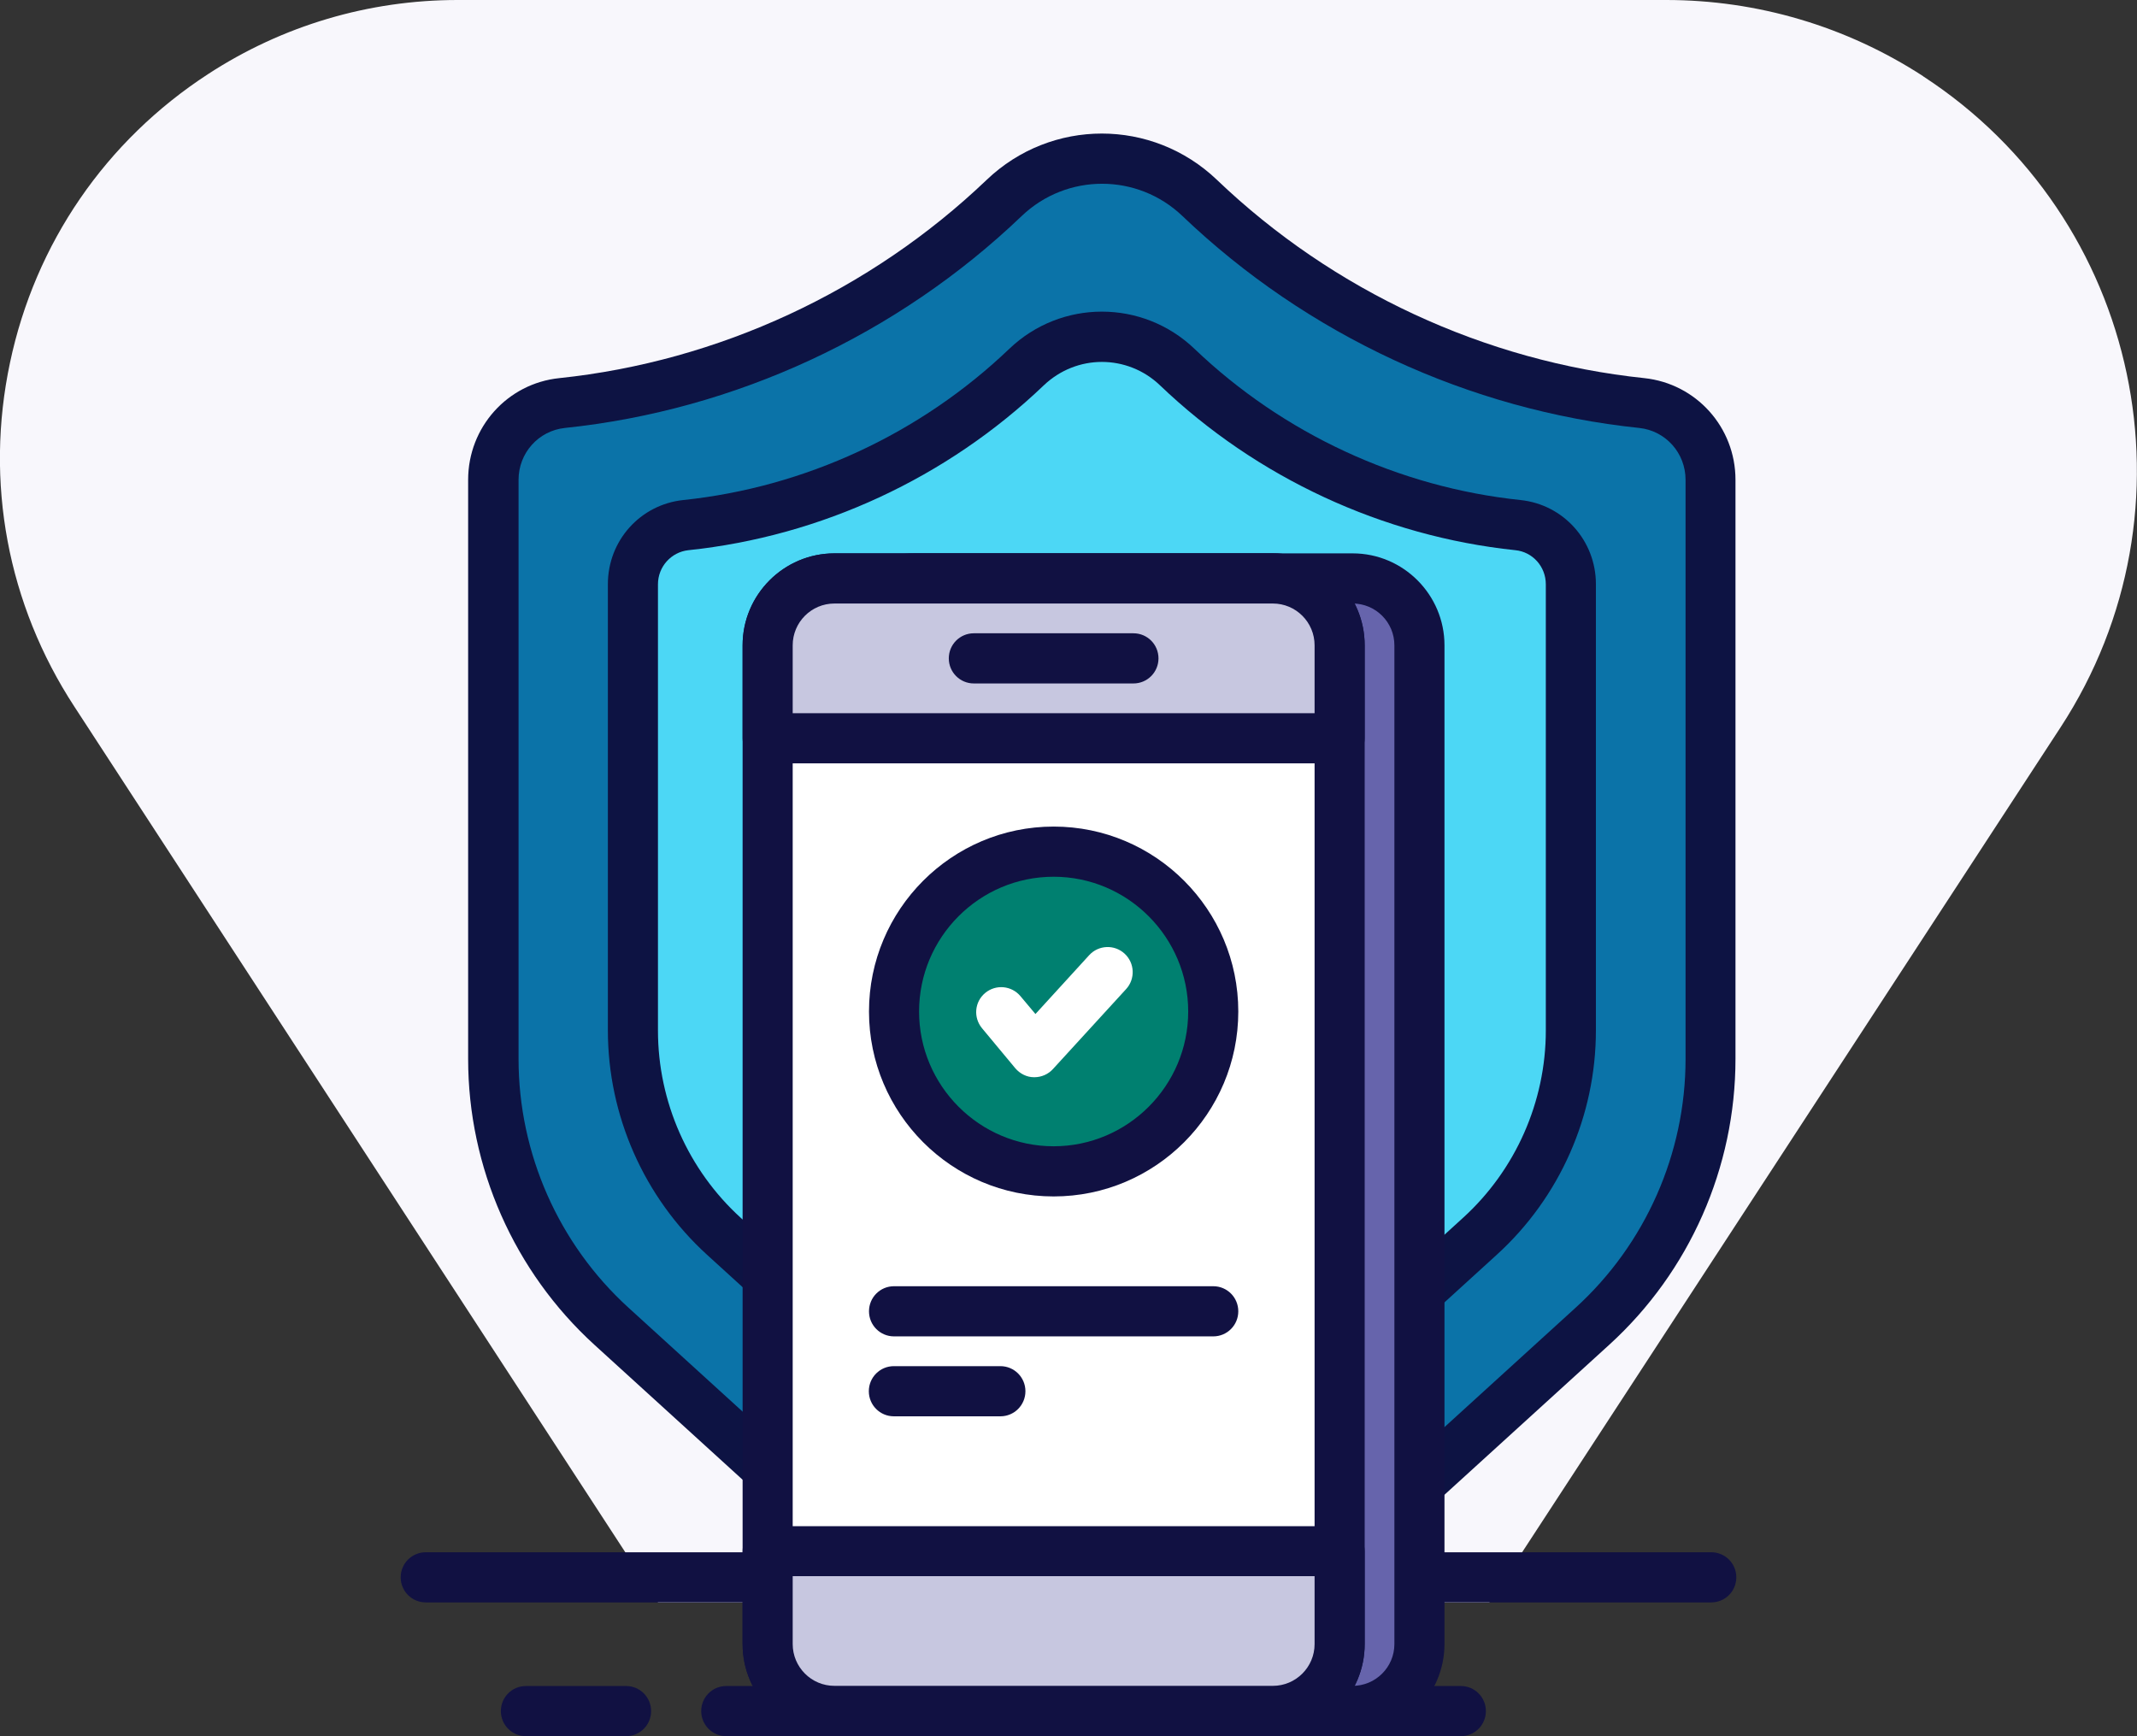 <svg width="128" height="104" viewBox="0 0 128 104" xmlns="http://www.w3.org/2000/svg">
<rect x="0" y="0" width="128" height="104" fill="#333333" stroke="none"/>
<g>
<path d="M115.2 4.57C110.6 1.58 105.27 0 99.8 0H27.41C22.09 0 16.92 1.53 12.46 4.44C6.33 8.43 2.11 14.57 0.6 21.72C-0.92 28.88 0.45 36.19 4.45 42.32L8.28 48.2L39.42 96H89.2L123.42 43.57C131.92 30.55 128.23 13.06 115.19 4.57H115.2Z" fill="#F8F7FC" />
<path d="M102.5 95.985H25.5C24.67 95.985 24 95.314 24 94.483C24 93.651 24.67 92.981 25.5 92.981H102.5C103.33 92.981 104 93.651 104 94.483C104 95.314 103.33 95.985 102.5 95.985Z" fill="#111142" />
<path d="M87.5 103.997H43.5C42.67 103.997 42 103.326 42 102.495C42 101.664 42.67 100.993 43.5 100.993H87.5C88.33 100.993 89 101.664 89 102.495C89 103.326 88.33 103.997 87.5 103.997Z" fill="#111142" />
<path d="M95.39 79.439C99.89 75.343 102.46 69.534 102.46 63.434V28.74C102.46 26.376 100.69 24.393 98.34 24.143C88.11 23.071 78.9 18.594 71.86 11.853C68.57 8.709 63.44 8.709 60.14 11.853C53.1 18.594 43.89 23.071 33.66 24.143C31.32 24.383 29.54 26.376 29.54 28.74V63.434C29.54 69.523 32.11 75.343 36.61 79.439L52.23 93.661H79.76L95.38 79.439H95.39Z" fill="#0B73A8" />
<path d="M80.34 95.164H51.65L35.6 80.551C30.8 76.174 28.04 69.934 28.04 63.434V28.74C28.04 25.595 30.39 22.971 33.5 22.65C43.04 21.649 52.13 17.432 59.1 10.772C62.97 7.076 69.02 7.076 72.89 10.772C79.85 17.432 88.94 21.649 98.49 22.65C101.6 22.981 103.95 25.595 103.95 28.74V63.434C103.95 69.934 101.2 76.174 96.39 80.551L80.34 95.164ZM52.82 92.159H79.19L94.38 78.327C98.56 74.521 100.96 69.093 100.96 63.434V28.74C100.96 27.137 99.77 25.805 98.19 25.635C87.99 24.573 78.27 20.056 70.83 12.945C68.13 10.361 63.89 10.361 61.19 12.945C53.75 20.066 44.03 24.573 33.83 25.635C32.25 25.805 31.06 27.137 31.06 28.74V63.434C31.06 69.093 33.46 74.521 37.64 78.327L52.83 92.159H52.82Z" fill="#0D1343" />
<path d="M88.64 74.051C92.11 70.896 94.09 66.419 94.09 61.721V34.99C94.09 33.167 92.72 31.634 90.92 31.444C83.04 30.623 75.95 27.167 70.52 21.979C67.98 19.556 64.03 19.556 61.49 21.979C56.06 27.167 48.97 30.623 41.09 31.444C39.28 31.634 37.92 33.167 37.92 34.99V61.721C37.92 66.419 39.9 70.896 43.37 74.051L60.56 89.705C62.1 91.107 64.06 91.819 66.01 91.819C67.96 91.819 69.91 91.117 71.46 89.705L88.65 74.051H88.64Z" fill="#4CD7F5" />
<path d="M66 93.321C63.61 93.321 61.31 92.429 59.54 90.817L42.35 75.162C38.58 71.727 36.41 66.829 36.41 61.721V34.99C36.41 32.386 38.35 30.222 40.93 29.952C48.21 29.191 55.14 25.976 60.45 20.898C63.56 17.923 68.44 17.923 71.55 20.898C76.86 25.976 83.79 29.191 91.07 29.952C93.65 30.222 95.59 32.386 95.59 34.99V61.721C95.59 66.829 93.43 71.727 89.65 75.162L72.46 90.817C70.69 92.429 68.4 93.321 66 93.321ZM66 21.679C64.75 21.679 63.5 22.15 62.52 23.081C56.73 28.62 49.17 32.125 41.24 32.956C40.2 33.067 39.41 33.948 39.41 35V61.731C39.41 65.998 41.22 70.085 44.37 72.949L61.56 88.603C62.78 89.715 64.35 90.326 66 90.326C67.65 90.326 69.22 89.715 70.44 88.603L87.63 72.949C90.78 70.085 92.59 65.988 92.59 61.731V35C92.59 33.938 91.8 33.057 90.76 32.956C82.83 32.125 75.27 28.62 69.48 23.081C68.51 22.15 67.25 21.679 66 21.679Z" fill="#0D1343" />
<path d="M81.02 34.649H54.76C52.551 34.649 50.76 36.443 50.76 38.655V98.479C50.76 100.691 52.551 102.485 54.76 102.485H81.02C83.229 102.485 85.02 100.691 85.02 98.479V38.655C85.02 36.443 83.229 34.649 81.02 34.649Z" fill="#6664AC" />
<path d="M81.02 103.987H54.76C51.73 103.987 49.26 101.514 49.26 98.479V38.655C49.26 35.621 51.73 33.147 54.76 33.147H81.02C84.05 33.147 86.52 35.621 86.52 38.655V98.479C86.52 101.514 84.05 103.987 81.02 103.987ZM54.76 36.151C53.38 36.151 52.26 37.273 52.26 38.655V98.479C52.26 99.861 53.38 100.983 54.76 100.983H81.02C82.4 100.983 83.52 99.861 83.52 98.479V38.655C83.52 37.273 82.4 36.151 81.02 36.151H54.76Z" fill="#111142" />
<path d="M76.24 34.649H49.98C47.771 34.649 45.98 36.443 45.98 38.655V98.479C45.98 100.691 47.771 102.485 49.98 102.485H76.24C78.449 102.485 80.24 100.691 80.24 98.479V38.655C80.24 36.443 78.449 34.649 76.24 34.649Z" fill="white" />
<path d="M76.24 103.987H49.98C46.95 103.987 44.48 101.514 44.48 98.479V38.655C44.48 35.621 46.95 33.147 49.98 33.147H76.24C79.27 33.147 81.74 35.621 81.74 38.655V98.479C81.74 101.514 79.27 103.987 76.24 103.987ZM49.98 36.151C48.6 36.151 47.48 37.273 47.48 38.655V98.479C47.48 99.861 48.6 100.983 49.98 100.983H76.24C77.62 100.983 78.74 99.861 78.74 98.479V38.655C78.74 37.273 77.62 36.151 76.24 36.151H49.98Z" fill="#111142" />
<path d="M49.98 34.649H76.24C78.45 34.649 80.24 36.442 80.24 38.655V44.224H45.98V38.655C45.98 36.442 47.77 34.649 49.98 34.649Z" fill="#C7C7E0" />
<path d="M80.24 45.726H45.98C45.15 45.726 44.48 45.055 44.48 44.224V38.655C44.48 35.621 46.95 33.147 49.98 33.147H76.24C79.27 33.147 81.74 35.621 81.74 38.655V44.224C81.74 45.055 81.07 45.726 80.24 45.726ZM47.48 42.722H78.74V38.655C78.74 37.273 77.62 36.151 76.24 36.151H49.98C48.6 36.151 47.48 37.273 47.48 38.655V42.722Z" fill="#111142" />
<path d="M45.98 92.91H80.24V98.479C80.24 100.692 78.45 102.485 76.24 102.485H49.98C47.77 102.485 45.98 100.692 45.98 98.479V92.91Z" fill="#C7C7E0" />
<path d="M76.24 103.998H49.98C46.95 103.998 44.48 101.524 44.48 98.489V92.92C44.48 92.089 45.15 91.418 45.98 91.418H80.24C81.07 91.418 81.74 92.089 81.74 92.92V98.489C81.74 101.524 79.27 103.998 76.24 103.998ZM47.48 94.413V98.479C47.48 99.861 48.6 100.983 49.98 100.983H76.24C77.62 100.983 78.74 99.861 78.74 98.479V94.413H47.48Z" fill="#111142" />
<path d="M72.67 60.59C72.67 55.301 68.39 51.015 63.11 51.015C57.83 51.015 53.55 55.301 53.55 60.59C53.55 65.878 57.83 70.165 63.11 70.165C68.39 70.165 72.67 65.878 72.67 60.59Z" fill="#008070" />
<path d="M63.11 71.667C57.01 71.667 52.05 66.699 52.05 60.59C52.05 54.48 57.01 49.512 63.11 49.512C69.21 49.512 74.17 54.48 74.17 60.59C74.17 66.699 69.21 71.667 63.11 71.667ZM63.11 52.517C58.66 52.517 55.05 56.143 55.05 60.59C55.05 65.037 58.67 68.662 63.11 68.662C67.55 68.662 71.17 65.037 71.17 60.59C71.17 56.143 67.55 52.517 63.11 52.517Z" fill="#111142" />
<path d="M61.96 64.526C61.96 64.526 61.94 64.526 61.93 64.526C61.5 64.526 61.09 64.316 60.81 63.985L58.82 61.591C58.29 60.95 58.37 60.009 59.01 59.478C59.65 58.947 60.59 59.037 61.12 59.668L62.02 60.74L65.24 57.214C65.8 56.603 66.75 56.563 67.36 57.124C67.97 57.685 68.01 58.637 67.45 59.248L63.07 64.035C62.79 64.346 62.38 64.526 61.96 64.526Z" fill="white" />
<path d="M67.89 40.939H58.33C57.5 40.939 56.83 40.268 56.83 39.437C56.83 38.605 57.5 37.934 58.33 37.934H67.89C68.72 37.934 69.39 38.605 69.39 39.437C69.39 40.268 68.72 40.939 67.89 40.939Z" fill="#111142" />
<path d="M59.92 84.838H53.54C52.71 84.838 52.04 84.167 52.04 83.335C52.04 82.504 52.71 81.833 53.54 81.833H59.92C60.75 81.833 61.42 82.504 61.42 83.335C61.42 84.167 60.75 84.838 59.92 84.838Z" fill="#111142" />
<path d="M72.67 80.05H53.55C52.72 80.05 52.05 79.379 52.05 78.548C52.05 77.716 52.72 77.045 53.55 77.045H72.67C73.5 77.045 74.17 77.716 74.17 78.548C74.17 79.379 73.5 80.05 72.67 80.05Z" fill="#111142" />
<path d="M37.5 103.997H31.5C30.67 103.997 30 103.326 30 102.495C30 101.664 30.67 100.993 31.5 100.993H37.5C38.33 100.993 39 101.664 39 102.495C39 103.326 38.33 103.997 37.5 103.997Z" fill="#111142" />
</g>
<defs>

<rect width="128" height="104" fill="white" />

</defs>
</svg>
